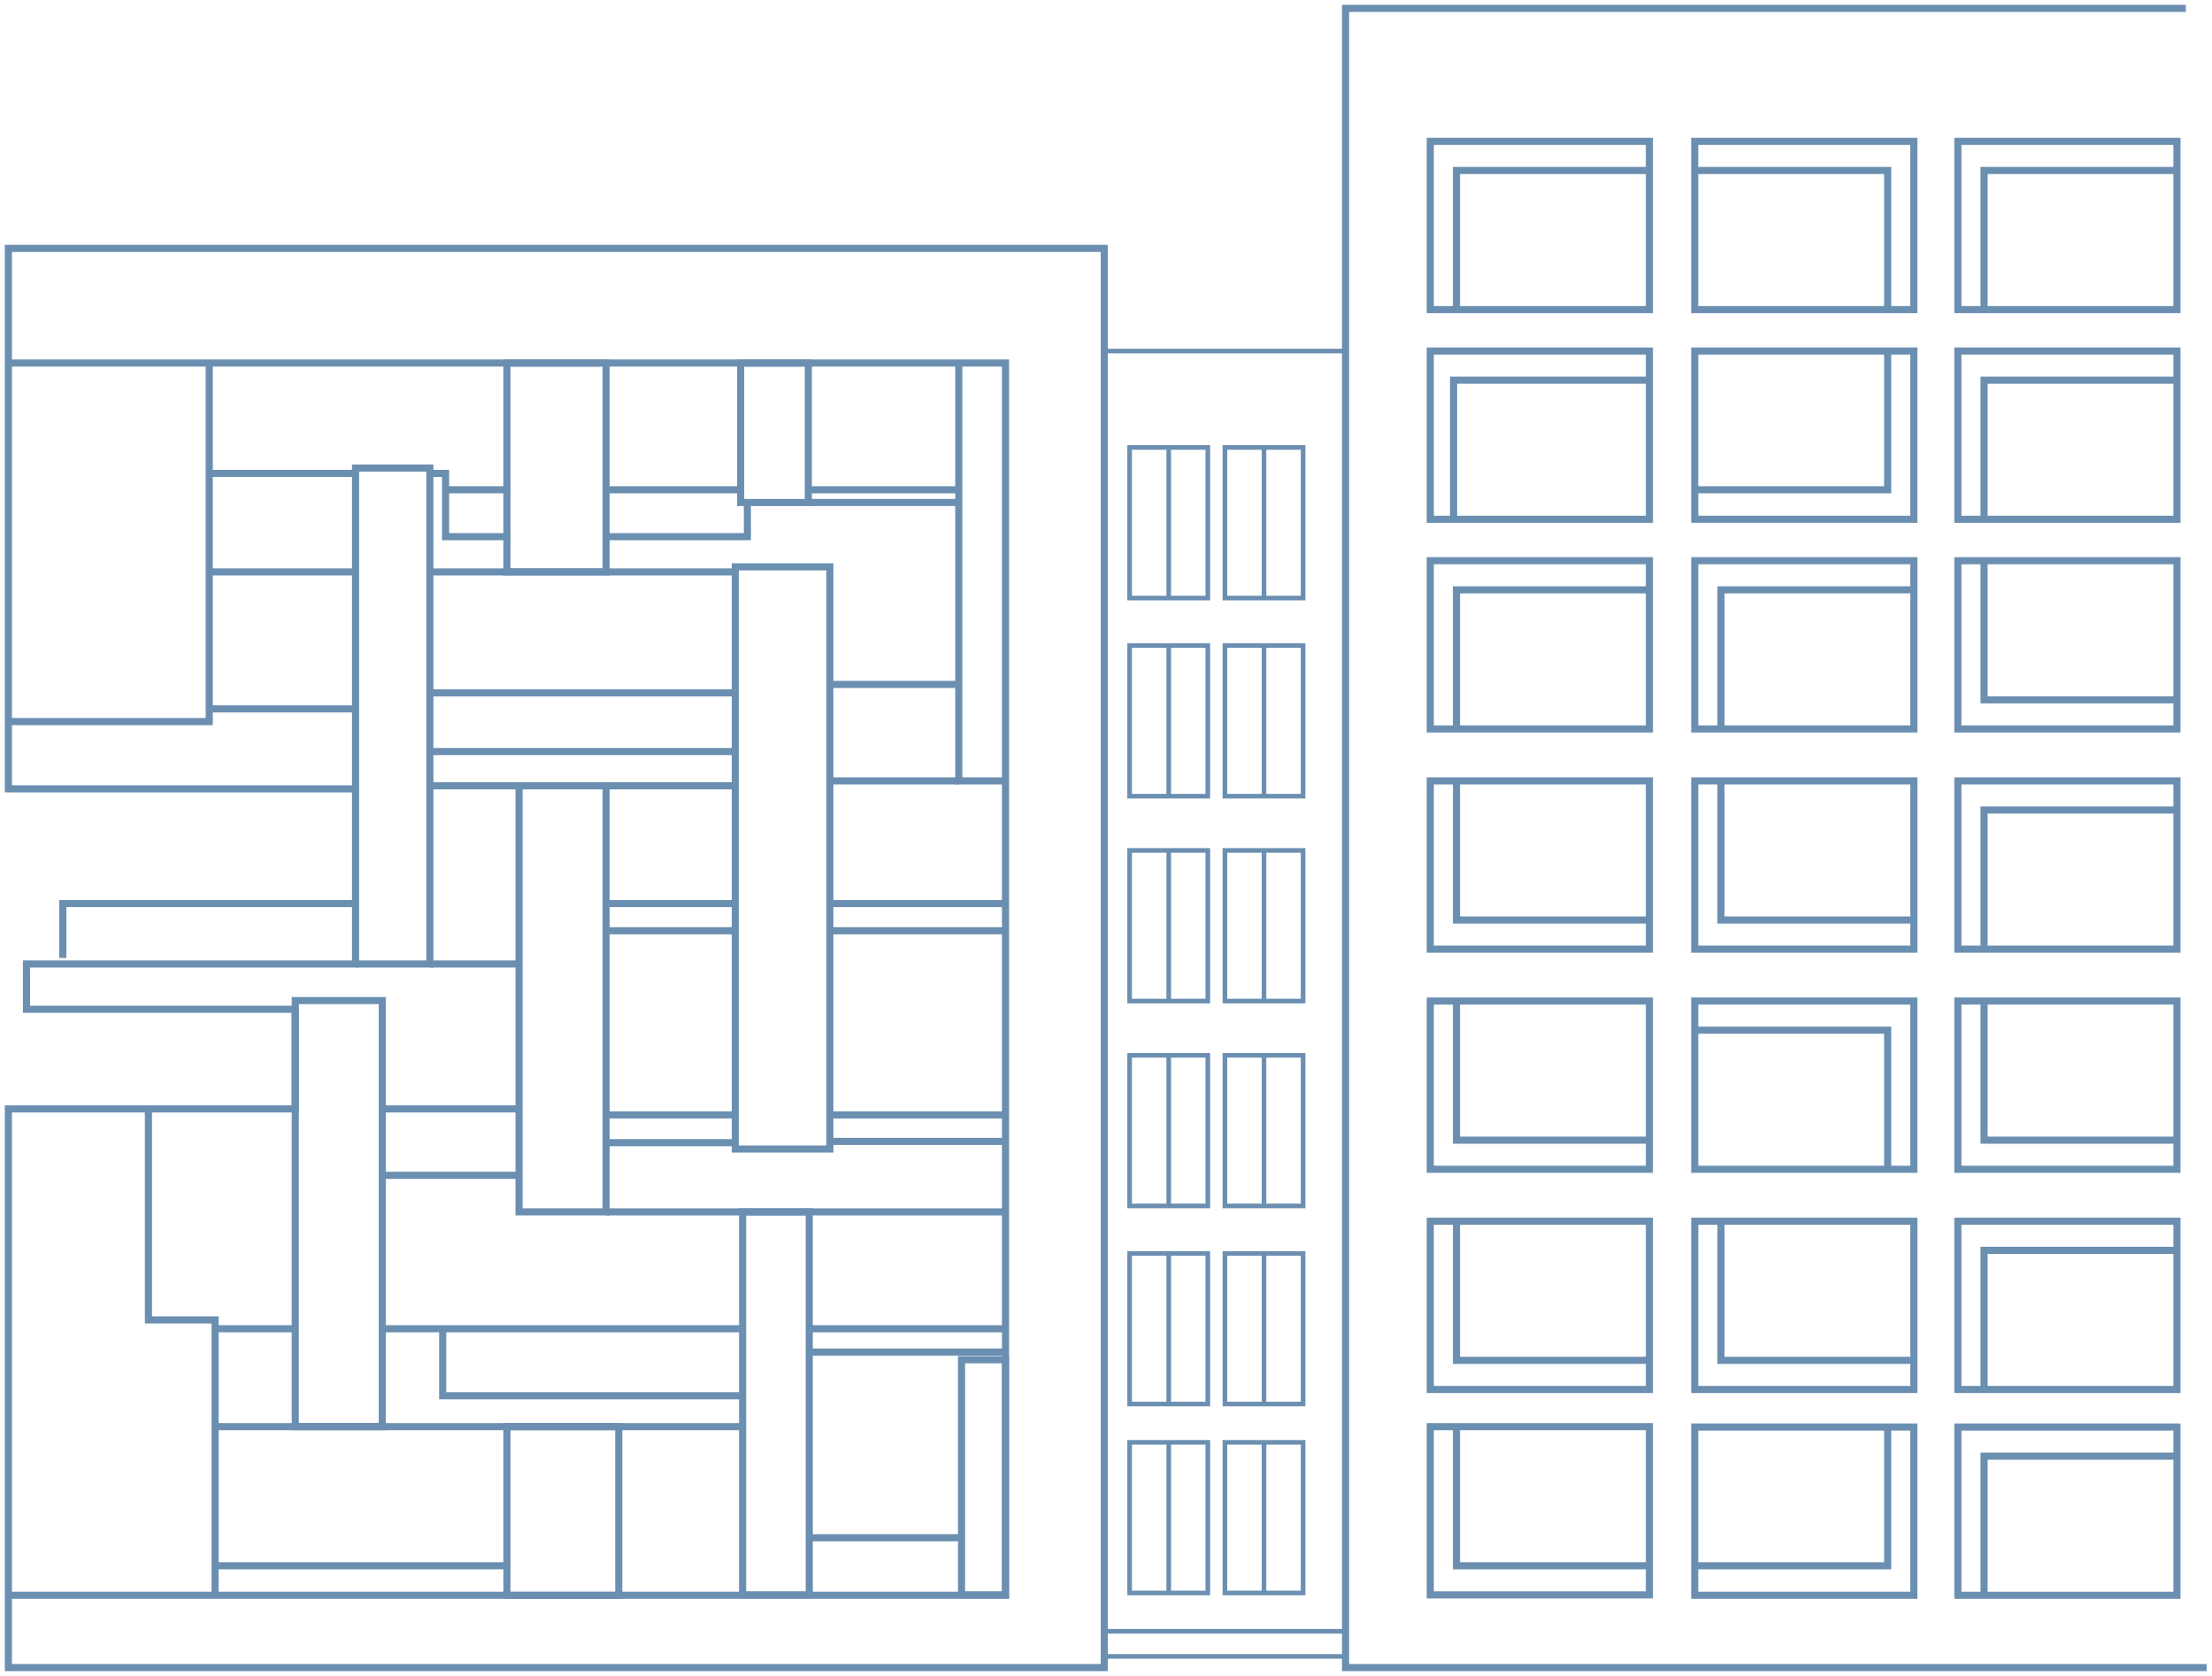 <svg width="264" height="200" viewBox="0 0 264 200" fill="none" xmlns="http://www.w3.org/2000/svg">
<path d="M260.878 1H160.589V199H263.362" stroke="#6B8FB1" stroke-width="0.85" stroke-miterlimit="10"/>
<path d="M131.796 29.64H1V94.139H42.435V115.038H3.16V120.443H35.229V132.334H1V199H131.796V29.64Z" stroke="#6B8FB1" stroke-width="0.85" stroke-miterlimit="10"/>
<path d="M131.796 41.893H160.589" stroke="#6B8FB1" stroke-width="0.55" stroke-miterlimit="10"/>
<path d="M131.796 194.668H160.589" stroke="#6B8FB1" stroke-width="0.55" stroke-miterlimit="10"/>
<path d="M131.796 197.669H160.589" stroke="#6B8FB1" stroke-width="0.55" stroke-miterlimit="10"/>
<path d="M196.854 16.871H170.703V36.948H196.854V16.871Z" stroke="#6B8FB1" stroke-width="0.85" stroke-miterlimit="10"/>
<path d="M173.83 36.948V20.346H196.854" stroke="#6B8FB1" stroke-width="0.85" stroke-miterlimit="10"/>
<path d="M259.819 16.871H233.668V36.948H259.819V16.871Z" stroke="#6B8FB1" stroke-width="0.85" stroke-miterlimit="10"/>
<path d="M236.796 36.948V20.346H259.819" stroke="#6B8FB1" stroke-width="0.85" stroke-miterlimit="10"/>
<path d="M259.819 41.893H233.668V61.969H259.819V41.893Z" stroke="#6B8FB1" stroke-width="0.85" stroke-miterlimit="10"/>
<path d="M236.796 61.967V45.368H259.819" stroke="#6B8FB1" stroke-width="0.85" stroke-miterlimit="10"/>
<path d="M259.819 93.188H233.668V113.265H259.819V93.188Z" stroke="#6B8FB1" stroke-width="0.85" stroke-miterlimit="10"/>
<path d="M236.796 113.262V96.663H259.819" stroke="#6B8FB1" stroke-width="0.85" stroke-miterlimit="10"/>
<path d="M259.819 145.737H233.668V165.814H259.819V145.737Z" stroke="#6B8FB1" stroke-width="0.85" stroke-miterlimit="10"/>
<path d="M236.796 165.811V149.212H259.819" stroke="#6B8FB1" stroke-width="0.85" stroke-miterlimit="10"/>
<path d="M259.819 170.296H233.668V190.373H259.819V170.296Z" stroke="#6B8FB1" stroke-width="0.85" stroke-miterlimit="10"/>
<path d="M236.796 190.37V173.771H259.819" stroke="#6B8FB1" stroke-width="0.85" stroke-miterlimit="10"/>
<path d="M196.854 41.893H170.703V61.969H196.854V41.893Z" stroke="#6B8FB1" stroke-width="0.85" stroke-miterlimit="10"/>
<path d="M173.485 61.967V45.368H196.508" stroke="#6B8FB1" stroke-width="0.85" stroke-miterlimit="10"/>
<path d="M196.854 66.912H170.703V86.989H196.854V66.912Z" stroke="#6B8FB1" stroke-width="0.85" stroke-miterlimit="10"/>
<path d="M173.83 86.989V70.388H196.854" stroke="#6B8FB1" stroke-width="0.85" stroke-miterlimit="10"/>
<path d="M228.42 66.912H202.269V86.989H228.42V66.912Z" stroke="#6B8FB1" stroke-width="0.85" stroke-miterlimit="10"/>
<path d="M205.396 86.989V70.388H228.42" stroke="#6B8FB1" stroke-width="0.85" stroke-miterlimit="10"/>
<path d="M202.266 36.948H228.417V16.871L202.266 16.871V36.948Z" stroke="#6B8FB1" stroke-width="0.85" stroke-miterlimit="10"/>
<path d="M225.292 36.948V20.346H202.269" stroke="#6B8FB1" stroke-width="0.85" stroke-miterlimit="10"/>
<path d="M202.266 139.538H228.417V119.461H202.266V139.538Z" stroke="#6B8FB1" stroke-width="0.85" stroke-miterlimit="10"/>
<path d="M225.292 139.538V122.937H202.269" stroke="#6B8FB1" stroke-width="0.85" stroke-miterlimit="10"/>
<path d="M202.266 61.967H228.417V41.89H202.266V61.967Z" stroke="#6B8FB1" stroke-width="0.85" stroke-miterlimit="10"/>
<path d="M225.292 41.846V58.447H202.269" stroke="#6B8FB1" stroke-width="0.85" stroke-miterlimit="10"/>
<path d="M202.266 190.371H228.417V170.294H202.266V190.371Z" stroke="#6B8FB1" stroke-width="0.85" stroke-miterlimit="10"/>
<path d="M225.292 170.249V186.851H202.269" stroke="#6B8FB1" stroke-width="0.85" stroke-miterlimit="10"/>
<path d="M228.42 93.188H202.269V113.265H228.42V93.188Z" stroke="#6B8FB1" stroke-width="0.85" stroke-miterlimit="10"/>
<path d="M205.396 93.188V109.787H228.42" stroke="#6B8FB1" stroke-width="0.85" stroke-miterlimit="10"/>
<path d="M259.819 66.912H233.668V86.989H259.819V66.912Z" stroke="#6B8FB1" stroke-width="0.85" stroke-miterlimit="10"/>
<path d="M236.796 66.912V83.514H259.819" stroke="#6B8FB1" stroke-width="0.85" stroke-miterlimit="10"/>
<path d="M259.819 119.461H233.668V139.538H259.819V119.461Z" stroke="#6B8FB1" stroke-width="0.85" stroke-miterlimit="10"/>
<path d="M236.796 119.461V136.063H259.819" stroke="#6B8FB1" stroke-width="0.85" stroke-miterlimit="10"/>
<path d="M196.854 93.188H170.703V113.265H196.854V93.188Z" stroke="#6B8FB1" stroke-width="0.85" stroke-miterlimit="10"/>
<path d="M173.83 93.188V109.787H196.854" stroke="#6B8FB1" stroke-width="0.85" stroke-miterlimit="10"/>
<path d="M196.854 119.461H170.703V139.538H196.854V119.461Z" stroke="#6B8FB1" stroke-width="0.85" stroke-miterlimit="10"/>
<path d="M173.83 119.461V136.063H196.854" stroke="#6B8FB1" stroke-width="0.85" stroke-miterlimit="10"/>
<path d="M196.854 145.737H170.703V165.814H196.854V145.737Z" stroke="#6B8FB1" stroke-width="0.85" stroke-miterlimit="10"/>
<path d="M173.83 145.737V162.336H196.854" stroke="#6B8FB1" stroke-width="0.85" stroke-miterlimit="10"/>
<path d="M228.42 145.737H202.269V165.814H228.42V145.737Z" stroke="#6B8FB1" stroke-width="0.85" stroke-miterlimit="10"/>
<path d="M205.396 145.737V162.336H228.42" stroke="#6B8FB1" stroke-width="0.85" stroke-miterlimit="10"/>
<path d="M196.854 170.249H170.703V190.326H196.854V170.249Z" stroke="#6B8FB1" stroke-width="0.85" stroke-miterlimit="10"/>
<path d="M173.83 170.249V186.851H196.854" stroke="#6B8FB1" stroke-width="0.85" stroke-miterlimit="10"/>
<path d="M1 43.323H120.006V190.371H1" stroke="#6B8FB1" stroke-width="0.85" stroke-miterlimit="10"/>
<path d="M1 86.111H24.972V43.323" stroke="#6B8FB1" stroke-width="0.85" stroke-miterlimit="10"/>
<path d="M17.714 132.334V157.511H25.672V190.371" stroke="#6B8FB1" stroke-width="0.85" stroke-miterlimit="10"/>
<path d="M114.429 43.323V93.188H120.006" stroke="#6B8FB1" stroke-width="0.85" stroke-miterlimit="10"/>
<path d="M155.524 119.461H150.859H146.193V101.486H150.859H155.524V119.461Z" stroke="#6B8FB1" stroke-width="0.55" stroke-miterlimit="10"/>
<path d="M150.858 101.486V119.461" stroke="#6B8FB1" stroke-width="0.55" stroke-miterlimit="10"/>
<path d="M144.152 119.461H139.486H134.82V101.486H139.486H144.152V119.461Z" stroke="#6B8FB1" stroke-width="0.55" stroke-miterlimit="10"/>
<path d="M139.486 101.486V119.461" stroke="#6B8FB1" stroke-width="0.55" stroke-miterlimit="10"/>
<path d="M155.524 95.013H150.859H146.193V77.038H150.859H155.524V95.013Z" stroke="#6B8FB1" stroke-width="0.55" stroke-miterlimit="10"/>
<path d="M150.858 77.038V95.013" stroke="#6B8FB1" stroke-width="0.55" stroke-miterlimit="10"/>
<path d="M144.152 95.013H139.486H134.82V77.038H139.486H144.152V95.013Z" stroke="#6B8FB1" stroke-width="0.55" stroke-miterlimit="10"/>
<path d="M139.486 77.038V95.013" stroke="#6B8FB1" stroke-width="0.55" stroke-miterlimit="10"/>
<path d="M155.524 71.371H150.859H146.193V53.397H150.859H155.524V71.371Z" stroke="#6B8FB1" stroke-width="0.55" stroke-miterlimit="10"/>
<path d="M150.858 53.397V71.371" stroke="#6B8FB1" stroke-width="0.55" stroke-miterlimit="10"/>
<path d="M144.152 71.371H139.486H134.82V53.397H139.486H144.152V71.371Z" stroke="#6B8FB1" stroke-width="0.55" stroke-miterlimit="10"/>
<path d="M139.486 53.397V71.371" stroke="#6B8FB1" stroke-width="0.55" stroke-miterlimit="10"/>
<path d="M155.524 143.91H150.859H146.193V125.935H150.859H155.524V143.91Z" stroke="#6B8FB1" stroke-width="0.55" stroke-miterlimit="10"/>
<path d="M150.858 125.935V143.91" stroke="#6B8FB1" stroke-width="0.55" stroke-miterlimit="10"/>
<path d="M144.152 143.91H139.486H134.82V125.935H139.486H144.152V143.91Z" stroke="#6B8FB1" stroke-width="0.55" stroke-miterlimit="10"/>
<path d="M139.486 125.935V143.91" stroke="#6B8FB1" stroke-width="0.55" stroke-miterlimit="10"/>
<path d="M155.524 167.551H150.859H146.193V149.579H150.859H155.524V167.551Z" stroke="#6B8FB1" stroke-width="0.55" stroke-miterlimit="10"/>
<path d="M150.858 149.579V167.551" stroke="#6B8FB1" stroke-width="0.55" stroke-miterlimit="10"/>
<path d="M144.152 167.551H139.486H134.82V149.579H139.486H144.152V167.551Z" stroke="#6B8FB1" stroke-width="0.55" stroke-miterlimit="10"/>
<path d="M139.486 149.579V167.551" stroke="#6B8FB1" stroke-width="0.55" stroke-miterlimit="10"/>
<path d="M155.524 190.098H150.859H146.193V172.123H150.859H155.524V190.098Z" stroke="#6B8FB1" stroke-width="0.55" stroke-miterlimit="10"/>
<path d="M150.858 172.123V190.098" stroke="#6B8FB1" stroke-width="0.55" stroke-miterlimit="10"/>
<path d="M144.152 190.098H139.486H134.82V172.123H139.486H144.152V190.098Z" stroke="#6B8FB1" stroke-width="0.55" stroke-miterlimit="10"/>
<path d="M139.486 172.123V190.098" stroke="#6B8FB1" stroke-width="0.55" stroke-miterlimit="10"/>
<path d="M42.435 115.038H51.302V55.855H42.435V94.139" stroke="#6B8FB1" stroke-width="0.85" stroke-miterlimit="10"/>
<path d="M24.972 56.496H42.435" stroke="#6B8FB1" stroke-width="0.85" stroke-miterlimit="10"/>
<path d="M24.972 68.256H42.435" stroke="#6B8FB1" stroke-width="0.85" stroke-miterlimit="10"/>
<path d="M24.972 84.594H42.435" stroke="#6B8FB1" stroke-width="0.85" stroke-miterlimit="10"/>
<path d="M99.04 81.675H114.429" stroke="#6B8FB1" stroke-width="0.85" stroke-miterlimit="10"/>
<path d="M99.04 93.188H114.429" stroke="#6B8FB1" stroke-width="0.85" stroke-miterlimit="10"/>
<path d="M51.302 89.685H87.759" stroke="#6B8FB1" stroke-width="0.85" stroke-miterlimit="10"/>
<path d="M51.302 93.773H87.759" stroke="#6B8FB1" stroke-width="0.85" stroke-miterlimit="10"/>
<path d="M51.302 82.683H87.759" stroke="#6B8FB1" stroke-width="0.85" stroke-miterlimit="10"/>
<path d="M87.759 68.256H51.302" stroke="#6B8FB1" stroke-width="0.85" stroke-miterlimit="10"/>
<path d="M72.334 43.323H60.502V68.256H72.334V43.323Z" stroke="#6B8FB1" stroke-width="0.85" stroke-miterlimit="10"/>
<path d="M96.47 43.323H88.397V59.967H96.47V43.323Z" stroke="#6B8FB1" stroke-width="0.85" stroke-miterlimit="10"/>
<path d="M99.039 67.643H87.759V137.124H99.039V67.643Z" stroke="#6B8FB1" stroke-width="0.85" stroke-miterlimit="10"/>
<path d="M96.583 144.619H88.628V190.326H96.583V144.619Z" stroke="#6B8FB1" stroke-width="0.85" stroke-miterlimit="10"/>
<path d="M120.006 162.263H114.756V190.326H120.006V162.263Z" stroke="#6B8FB1" stroke-width="0.85" stroke-miterlimit="10"/>
<path d="M72.334 93.773H61.946V144.617H72.334V93.773Z" stroke="#6B8FB1" stroke-width="0.85" stroke-miterlimit="10"/>
<path d="M45.627 119.405H35.238V170.249H45.627V119.405Z" stroke="#6B8FB1" stroke-width="0.85" stroke-miterlimit="10"/>
<path d="M73.848 170.249H60.502V190.382H73.848V170.249Z" stroke="#6B8FB1" stroke-width="0.85" stroke-miterlimit="10"/>
<path d="M25.672 186.851H60.502" stroke="#6B8FB1" stroke-width="0.85" stroke-miterlimit="10"/>
<path d="M96.555 183.509H114.429" stroke="#6B8FB1" stroke-width="0.85" stroke-miterlimit="10"/>
<path d="M25.672 170.249H88.628" stroke="#6B8FB1" stroke-width="0.85" stroke-miterlimit="10"/>
<path d="M45.627 158.565H88.628" stroke="#6B8FB1" stroke-width="0.85" stroke-miterlimit="10"/>
<path d="M96.586 158.565H120.006" stroke="#6B8FB1" stroke-width="0.85" stroke-miterlimit="10"/>
<path d="M99.04 133.048H120.006" stroke="#6B8FB1" stroke-width="0.85" stroke-miterlimit="10"/>
<path d="M99.04 136.213H120.006" stroke="#6B8FB1" stroke-width="0.85" stroke-miterlimit="10"/>
<path d="M72.334 133.048H87.759" stroke="#6B8FB1" stroke-width="0.85" stroke-miterlimit="10"/>
<path d="M72.334 144.619H120.006" stroke="#6B8FB1" stroke-width="0.85" stroke-miterlimit="10"/>
<path d="M72.334 136.361H87.759" stroke="#6B8FB1" stroke-width="0.85" stroke-miterlimit="10"/>
<path d="M96.586 161.352H120.006" stroke="#6B8FB1" stroke-width="0.85" stroke-miterlimit="10"/>
<path d="M25.672 158.565H35.238" stroke="#6B8FB1" stroke-width="0.85" stroke-miterlimit="10"/>
<path d="M52.835 158.565V166.563H88.628" stroke="#6B8FB1" stroke-width="0.85" stroke-miterlimit="10"/>
<path d="M7.497 114.321V107.824H42.435" stroke="#6B8FB1" stroke-width="0.85" stroke-miterlimit="10"/>
<path d="M51.302 115.038H61.946" stroke="#6B8FB1" stroke-width="0.85" stroke-miterlimit="10"/>
<path d="M120.006 111.072H99.04" stroke="#6B8FB1" stroke-width="0.85" stroke-miterlimit="10"/>
<path d="M87.362 111.072H72.334" stroke="#6B8FB1" stroke-width="0.85" stroke-miterlimit="10"/>
<path d="M87.362 107.824H72.334" stroke="#6B8FB1" stroke-width="0.85" stroke-miterlimit="10"/>
<path d="M88.398 58.447H72.334" stroke="#6B8FB1" stroke-width="0.85" stroke-miterlimit="10"/>
<path d="M60.502 58.447H53.181" stroke="#6B8FB1" stroke-width="0.85" stroke-miterlimit="10"/>
<path d="M72.334 64.043H88.398H89.198V59.964" stroke="#6B8FB1" stroke-width="0.85" stroke-miterlimit="10"/>
<path d="M120.006 107.824H99.221" stroke="#6B8FB1" stroke-width="0.85" stroke-miterlimit="10"/>
<path d="M96.471 58.447H114.429" stroke="#6B8FB1" stroke-width="0.85" stroke-miterlimit="10"/>
<path d="M96.471 59.964H114.429" stroke="#6B8FB1" stroke-width="0.85" stroke-miterlimit="10"/>
<path d="M51.302 56.496H53.18V64.043H60.502" stroke="#6B8FB1" stroke-width="0.85" stroke-miterlimit="10"/>
<path d="M45.627 132.334H61.946" stroke="#6B8FB1" stroke-width="0.85" stroke-miterlimit="10"/>
<path d="M45.627 140.257H61.946" stroke="#6B8FB1" stroke-width="0.85" stroke-miterlimit="10"/>
</svg>

